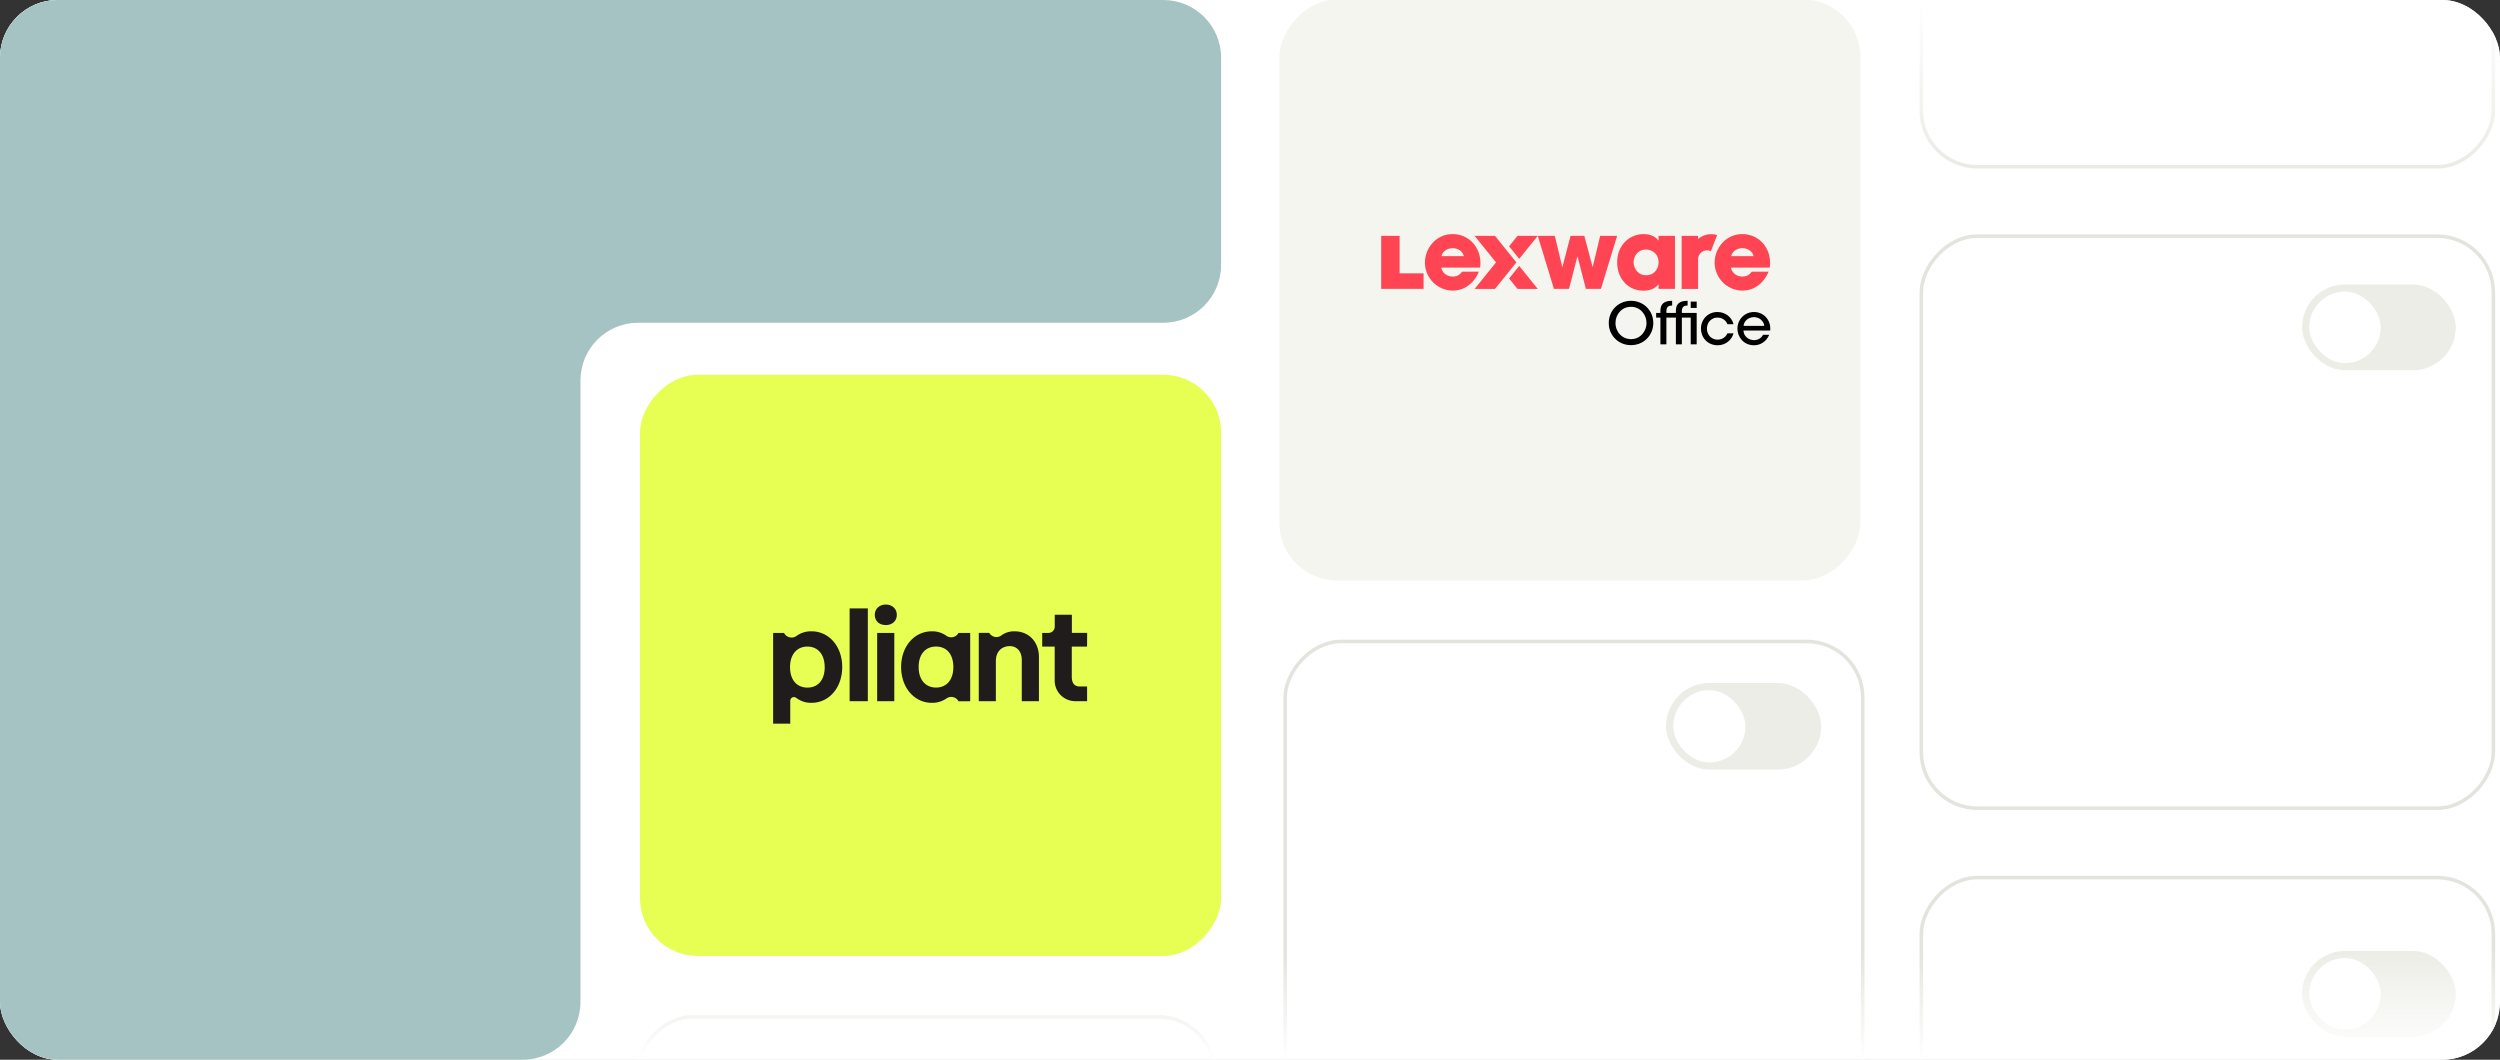 <svg fill="none" xmlns="http://www.w3.org/2000/svg" viewBox="0 0 1038 440"><rect x="0" y="0" width="1038" height="440" fill="#333333" stroke="none"/><g clip-path="url(#a)"><rect width="1038" height="440" rx="24" fill="#fff"/><rect x="-.742" y=".742" width="239.807" height="239.807" rx="23.258" transform="matrix(-1 0 0 1 772.667 265.593)" stroke="#E4E4DE" stroke-width="1.484"/><rect x="691.723" y="283.577" width="64.444" height="35.969" rx="17.984" fill="#EDEDE7"/><rect x="694.722" y="286.576" width="29.974" height="29.974" rx="14.987" fill="#fff"/><rect x="-.742" y=".742" width="239.807" height="239.807" rx="23.258" transform="matrix(-1 0 0 1 503.502 421.452)" stroke="#E4E4DE" stroke-width="1.484"/><rect x="-.742" y=".742" width="237.494" height="237.494" rx="23.258" transform="matrix(-1 0 0 1 1034.49 -169)" stroke="#E4E4DE" stroke-width="1.484"/><rect x="955.824" y="118.1" width="63.826" height="35.624" rx="17.812" fill="#EDEDE7"/><rect x="958.793" y="121.069" width="29.687" height="29.687" rx="14.843" fill="#fff"/><rect x="-.742" y=".742" width="237.494" height="237.494" rx="23.258" transform="matrix(-1 0 0 1 1034.49 97.32)" stroke="#E4E4DE" stroke-width="1.484"/><rect x="955.825" y="394.811" width="63.826" height="35.624" rx="17.812" fill="#EDEDE7"/><rect x="958.794" y="397.781" width="29.687" height="29.687" rx="14.843" fill="#fff"/><rect x="-.742" y=".742" width="237.494" height="237.494" rx="23.258" transform="matrix(-1 0 0 1 1034.49 363.639)" stroke="#E4E4DE" stroke-width="1.484"/><path transform="rotate(-180 1038 91)" fill="url(#b)" d="M1038 91h1038v91H1038z"/><path fill="url(#c)" d="M0 395h1038v45H0z"/><path fill-rule="evenodd" clip-rule="evenodd" d="M220 0H24C10.745 0 0 10.745 0 24v392c0 13.255 10.745 24 24 24h193c13.255 0 24-10.745 24-24V158c0-13.255 10.745-24 24-24h218c13.255 0 24-10.745 24-24V24c0-13.255-10.745-24-24-24H220Z" fill="#A5C3C3"/><rect width="241.291" height="241.291" rx="24" transform="matrix(-1 0 0 1 507.006 155.608)" fill="#E6FF52"/><path d="M363.205 255.294c0-2.643 2.044-4.294 4.58-4.294s4.579 1.651 4.579 4.294c0 2.644-2.042 4.241-4.579 4.241-2.538 0-4.58-1.54-4.58-4.241ZM371.315 262.785v28.366h-7.118v-28.366h7.118ZM360.324 291.149v-38.553h-7.558v38.553h7.558Z" fill="#201C1C"/><path fill-rule="evenodd" clip-rule="evenodd" d="M336.946 291.81c7.338 0 12.743-6.333 12.743-14.869 0-8.484-5.405-14.817-12.749-14.817a10.224 10.224 0 0 0-6.178 1.88 3.513 3.513 0 0 1-4.029.128 3.52 3.52 0 0 1-1.002-1.007l-.218-.34H321v37.672h7.114v-9.503c0-.287.08-.568.232-.812a1.53 1.53 0 0 1 1.465-.707c.288.031.561.143.787.322a10.012 10.012 0 0 0 6.348 2.053Zm-1.715-23.353c4.19 0 7.173 3.085 7.173 8.539l.015.02c0 5.433-2.9 8.476-7.172 8.476-4.273 0-7.226-3.042-7.226-8.496 0-5.454 3.02-8.539 7.21-8.539ZM402.825 262.785h-4.848a3.423 3.423 0 0 1-2.248 1.729 3.446 3.446 0 0 1-2.786-.543 10.062 10.062 0 0 0-6.054-1.847c-7.285 0-12.745 6.282-12.745 14.817 0 8.536 5.46 14.869 12.745 14.869a10.232 10.232 0 0 0 6.103-1.823 3.432 3.432 0 0 1 2.753-.53c.47.11.912.318 1.297.608.385.293.703.663.935 1.086h4.848v-28.366Zm-14.172 5.662c4.247 0 7.172 3.04 7.172 8.494h.006c0 5.453-2.912 8.536-7.169 8.536-4.256 0-7.237-3.07-7.237-8.536 0-5.465 2.981-8.494 7.228-8.494Z" fill="#201C1C"/><path d="M431.366 272.857v18.288h-7.124V274.06c0-3.693-2.097-5.783-4.963-5.783-3.367 0-5.795 2.261-5.795 6.172v16.682h-7.101V262.77h4.331l.258.339a3.393 3.393 0 0 0 2.248 1.349 3.428 3.428 0 0 0 2.552-.646 8.97 8.97 0 0 1 5.513-1.688c5.771 0 10.081 4.243 10.081 10.733ZM445.002 268.457h6.344l.041-5.691h-6.345v-7.515h-7.116v4.95a2.582 2.582 0 0 1-1.6 2.387c-.314.13-.651.197-.991.197h-2.611v5.672h5.178v14.113a8.563 8.563 0 0 0 5.295 7.912 8.604 8.604 0 0 0 3.284.653h4.883v-6.112h-3.032c-2.221 0-3.33-1.364-3.33-4.064v-12.502Z" fill="#201C1C"/><rect width="241.291" height="241.291" rx="24" transform="matrix(-1 0 0 1 772.456 -.254)" fill="#F5F5F0"/><g clip-path="url(#d)"><g clip-path="url(#e)"><path d="m630.786 110.412-4.21 5.219 3.486 4.32h8.419l-7.695-9.539Zm-16.752 2.378h-6.976l-.057.072c-.926 1.174-1.922 1.954-3.77 1.954-2.47 0-4.379-1.482-4.819-3.712h16.076l.025-.161.032-.198c.068-.424.127-.79.127-1.545 0-3.261-1.165-6.28-3.277-8.506-2.14-2.253-5.079-3.493-8.278-3.493-3.199 0-6.076 1.278-8.243 3.601a12.162 12.162 0 0 0-3.236 8.202c0 6.423 5.201 11.647 11.595 11.647 2.28 0 4.439-.687 6.24-1.984 1.871-1.28 3.411-3.221 4.447-5.612l.116-.267-.002.002Zm-15.531-6.43c.684-2.616 3.222-3.322 4.65-3.322 1.428 0 3.964.706 4.65 3.322h-9.3Zm66.033-8.419h-.148l-.036.147-3.081 12.87-3.419-12.874-.038-.143h-5.721l-.038.143-3.379 12.87-3.081-12.866-.036-.147h-7.078l.076.247 6.594 21.63.042.133h6.26l.038-.143 3.464-13.429 3.462 13.429.038.143h6.261l.04-.133 6.596-21.63.074-.247h-6.89Zm24.29 0h-.189v1.979c-.716-.969-2.515-2.72-6.175-2.72-2.933 0-5.668 1.125-7.699 3.165-2.168 2.178-3.314 5.138-3.314 8.561 0 3.173 1.03 6.098 2.898 8.236 2.017 2.308 4.824 3.529 8.115 3.529 1.349 0 2.65-.264 3.758-.766 1.04-.47 1.866-1.138 2.415-1.945v1.971h6.818v-22.01h-6.629.002Zm-.187 10.987c0 2.148-1.387 5.344-5.203 5.344-3.816 0-5.165-3.548-5.165-5.266 0-1.299.449-2.606 1.233-3.588.653-.818 1.86-1.794 3.892-1.794 2.604 0 5.243 1.822 5.243 5.304Zm43.042-8.234c-2.14-2.253-5.08-3.493-8.279-3.493s-6.076 1.278-8.242 3.601a12.158 12.158 0 0 0-3.237 8.202c0 6.423 5.201 11.647 11.595 11.647 2.28 0 4.439-.687 6.24-1.984 1.872-1.28 3.411-3.221 4.447-5.612l.116-.267h-6.976l-.056.072c-.927 1.174-1.923 1.954-3.771 1.954-2.47 0-4.379-1.482-4.818-3.711h16.075l.025-.162.03-.198c.069-.424.127-.79.127-1.545 0-3.261-1.165-6.28-3.276-8.506v.002Zm-12.891 5.666c.684-2.616 3.222-3.322 4.65-3.322 1.428 0 3.966.706 4.65 3.322h-9.3Zm-8.255-9.127a8.339 8.339 0 0 0-2.97.531 8.244 8.244 0 0 0-2.508 1.48l-.021-1.303h-6.816v22.01h6.837v-12.265c0-.693.165-1.323.495-1.89a3.691 3.691 0 0 1 1.342-1.348 3.653 3.653 0 0 1 1.881-.497c.542 0 1.07.118 1.584.354l2.596-6.718a8.749 8.749 0 0 0-2.42-.354Zm-72.266.708h-5.841.002-2.371l-3.487 4.321 4.214 5.218 7.695-9.539h-.212Z" fill="#FF4554"/><path d="M667.958 134.199c0-5.586 4.273-9.301 9.235-9.301 5.275 0 9.26 4.1 9.26 9.206s-3.985 9.206-9.284 9.206c-5.3 0-9.212-4.195-9.212-9.086v-.025h.001Zm2.794-.095c0 3.693 2.722 6.712 6.491 6.712 3.769 0 6.396-3.236 6.396-6.689s-2.554-6.737-6.419-6.737c-3.866 0-6.468 3.116-6.468 6.689v.025Zm49.014 4.29c-.788 2.829-3.341 4.962-6.587 4.962-4.249 0-6.946-3.284-6.946-6.904 0-3.861 2.936-6.905 6.826-6.905 3.103 0 5.894 1.918 6.707 5.059h-2.553c-.669-1.75-2.292-2.734-4.057-2.734-1.313-.024-2.267.407-3.174 1.271-.764.767-1.266 1.99-1.266 3.309 0 2.684 1.957 4.579 4.44 4.579 2.172-.025 3.532-1.343 4.057-2.637h2.553Zm4.117-1.151c.12 2.637 2.411 3.98 4.368 3.98 1.742 0 3.03-.839 3.746-2.205h2.578c-.622 1.438-1.527 2.517-2.625 3.236-1.099.744-2.387 1.104-3.699 1.104-4.248 0-6.873-3.429-6.873-6.88 0-3.74 2.911-6.929 6.848-6.929 1.862 0 3.557.695 4.797 1.918 1.527 1.558 2.173 3.596 1.957 5.778h-11.097v-.002Zm8.639-1.94c-.12-1.726-1.838-3.669-4.296-3.621-2.53 0-4.176 1.845-4.295 3.621h8.591Zm-30.539-10.07h2.481v2.636h-2.481v-2.636Z" fill="#000"/><path d="M701.983 129.932h-3.674v-.767c0-2.277 1.551-2.277 2.386-2.302v-1.965c-1.837.024-4.869.215-4.869 4.147v.887h-3.938v-.767c0-2.277 1.551-2.277 2.387-2.302v-1.965c-1.837.024-4.87.215-4.87 4.147v.887h-1.765v1.942h1.765v11.099h2.483v-11.099h3.938v11.099h2.481v-11.099h3.674v11.099h2.481v-13.041h-2.481.002Z" fill="#000"/><path d="m620.725 97.94 4.345 5.389 4.534 5.618-4.534 5.618-4.345 5.386h-8.458l4.344-5.386 4.533-5.618-4.533-5.618-4.344-5.388h8.458ZM581.12 113.484h9.947v6.467h-17.596v-22.01h7.649v15.543Z" fill="#FF4554"/></g></g></g><defs><clipPath id="a"><rect width="1038" height="440" rx="24" fill="#fff"/></clipPath><clipPath id="d"><path fill="#fff" transform="translate(573.471 39.505)" d="M0 0h161.549v161.549H0z"/></clipPath><clipPath id="e"><path fill="#fff" transform="translate(573.471 97.2)" d="M0 0h161.549v46.157H0z"/></clipPath><linearGradient id="b" x1="1557" y1="91" x2="1557" y2="182" gradientUnits="userSpaceOnUse"><stop stop-color="#fff" stop-opacity="0"/><stop offset="1" stop-color="#fff"/></linearGradient><linearGradient id="c" x1="519" y1="395" x2="519" y2="440" gradientUnits="userSpaceOnUse"><stop stop-color="#fff" stop-opacity="0"/><stop offset="1" stop-color="#fff"/></linearGradient></defs></svg>